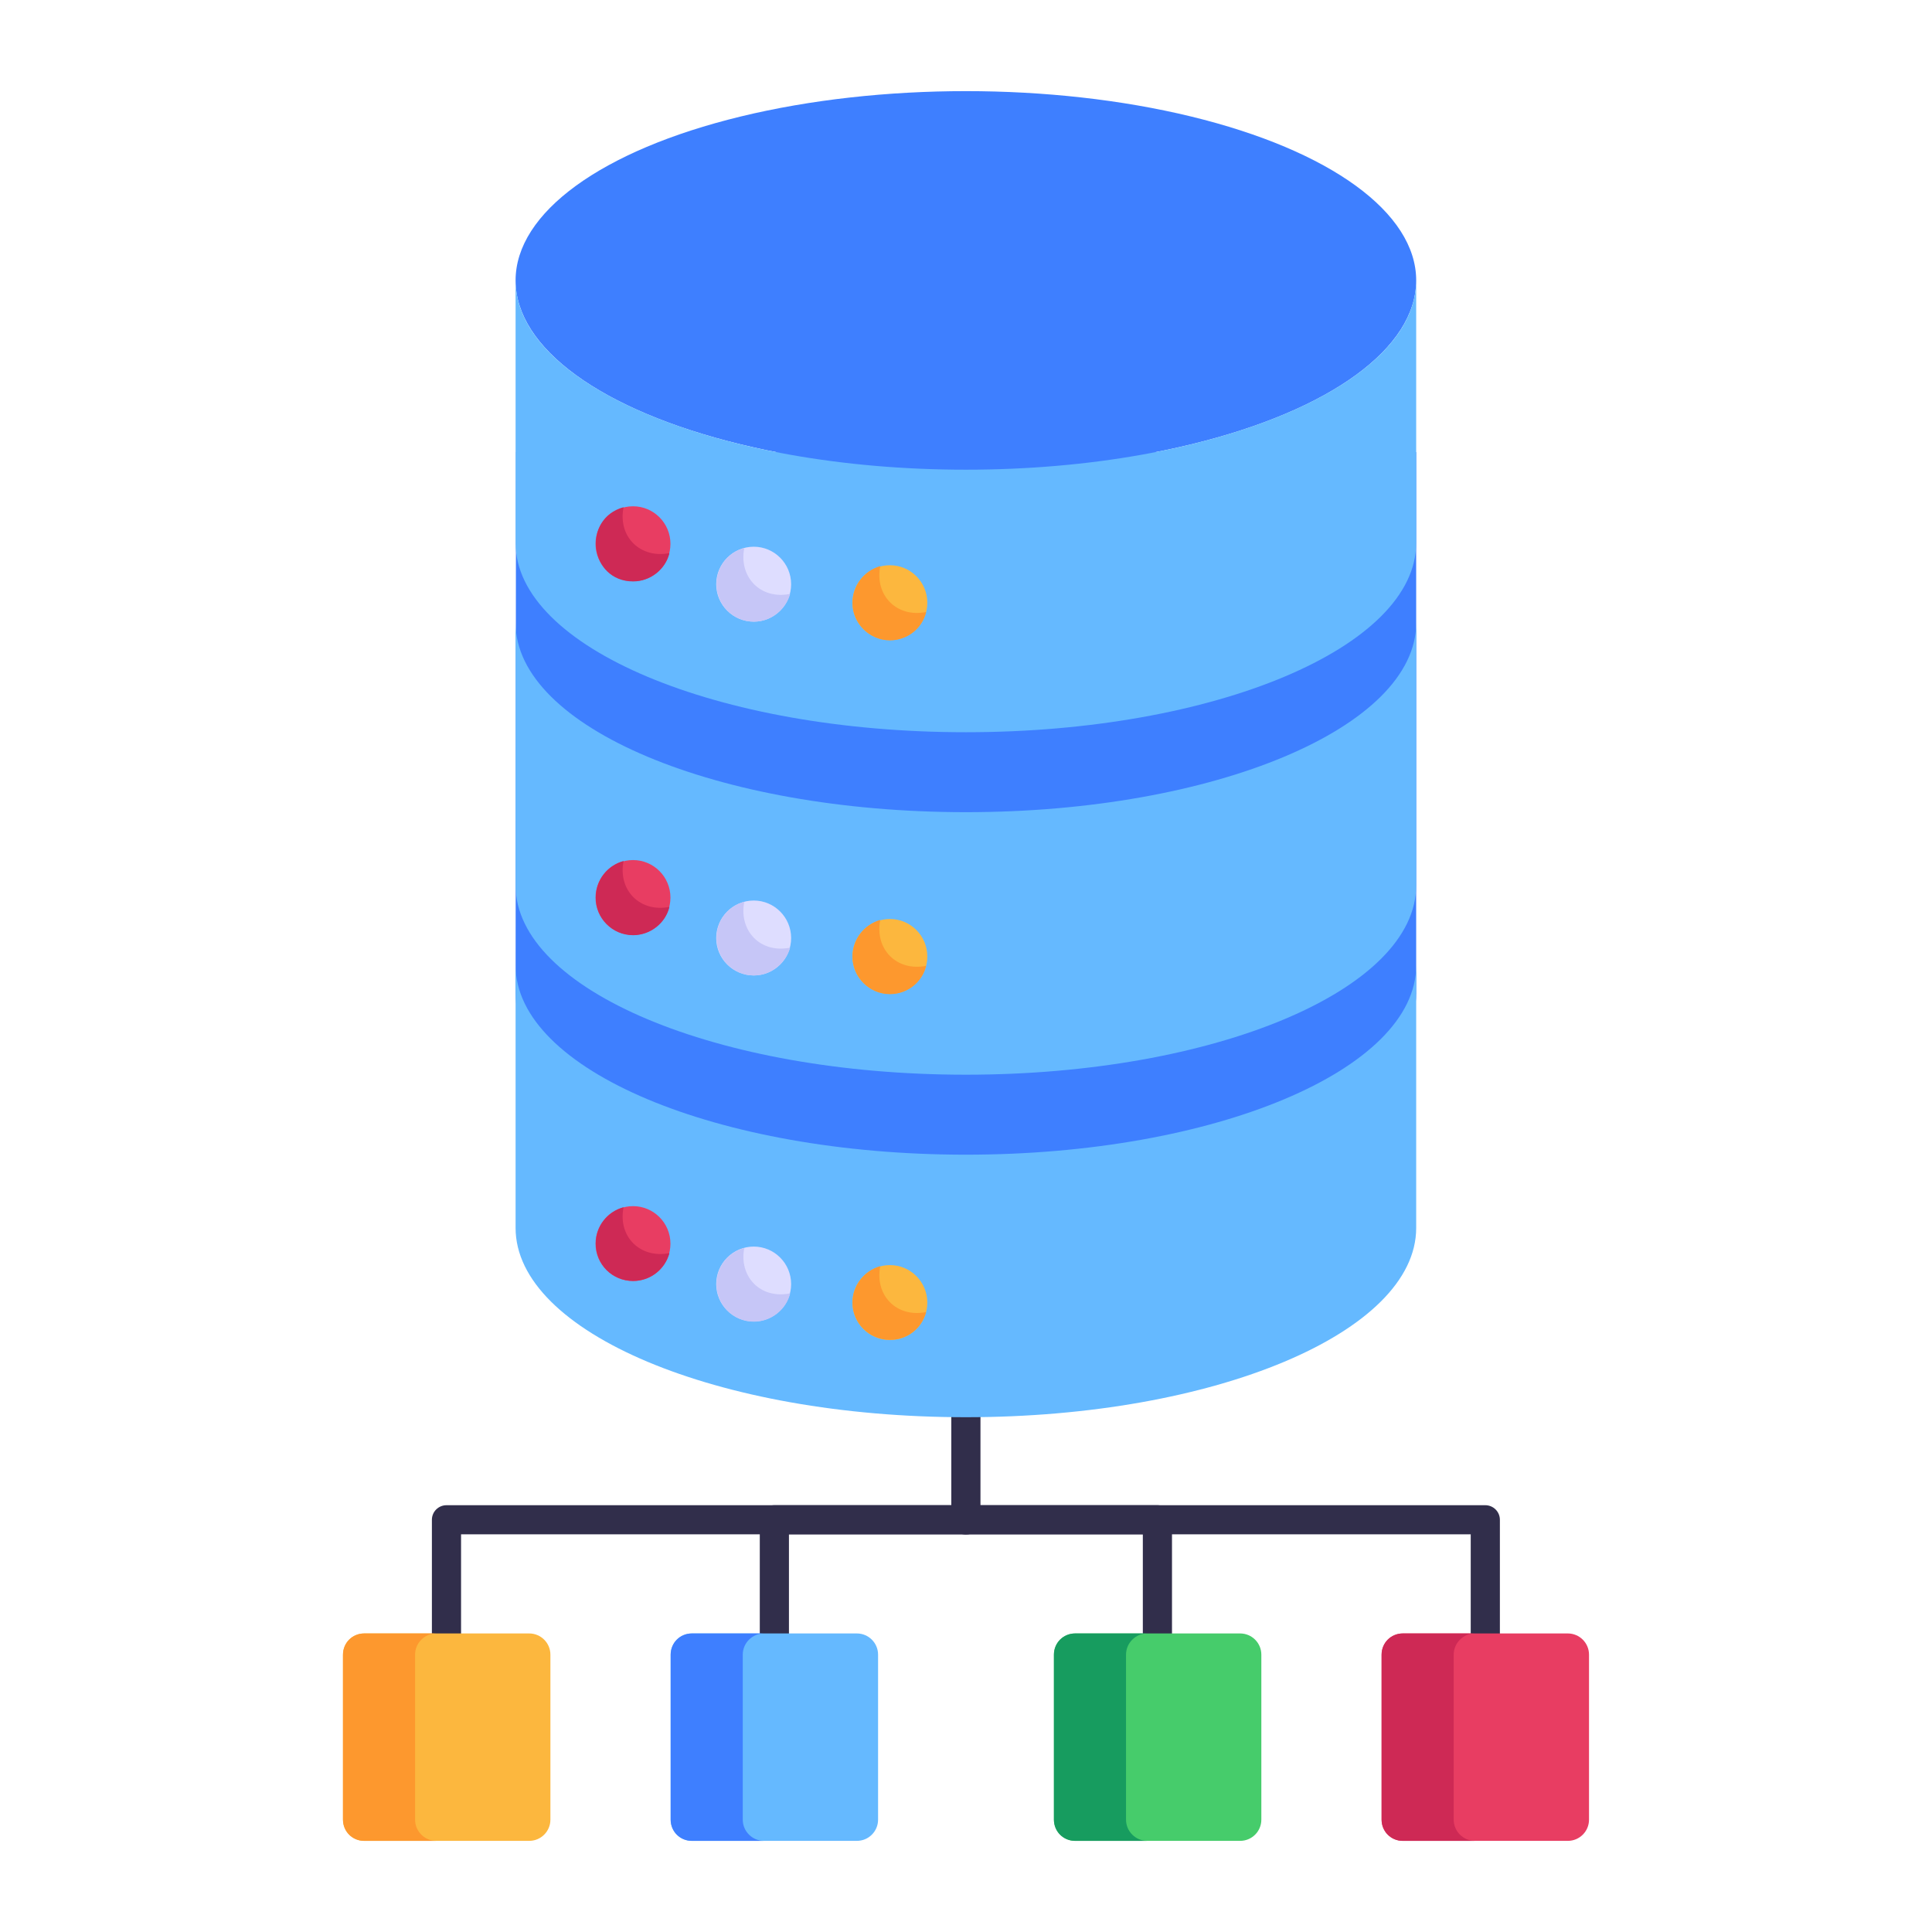 <svg id="Layer_1" enable-background="new 0 0 53 53" height="512" viewBox="0 0 53 53" width="512" xmlns="http://www.w3.org/2000/svg"><g id="_x37_4"><g><g><g><g><path d="m26.497 42.097c-.221 0-.4-.179-.4-.4v-5.672c0-.221.179-.4.4-.4s.4.179.4.4v5.672c0.0.221-.179.4-.4.4z" fill="#312e4b"/></g></g><g><g><path d="m40.746 45.803c-.221 0-.4-.179-.4-.4v-3.312h-27.698v3.312c0 .221-.179.4-.4.4s-.4-.179-.4-.4v-3.711c0-.221.179-.4.4-.4h28.498c.221 0 .4.179.4.4v3.711c0.0.221-.179.4-.4.4z" fill="#312e4b"/></g></g><g><g><path d="m31.751 45.803c-.221 0-.4-.179-.4-.4v-3.312h-9.708v3.312c0 .221-.179.4-.4.4s-.4-.179-.4-.4v-3.711c0-.221.179-.4.4-.4h10.508c.221 0 .4.179.4.4v3.711c-0.0.221-.179.4-.4.4z" fill="#312e4b"/></g></g><g><g><g><path d="m15.099 49.918 0-4.526c0-.321-.26-.582-.582-.582h-4.526c-.321 0-.582.26-.582.582l-0 4.526c-0.0.321.26.582.582.582h4.526c.321 0 .582-.26.582-.582z" fill="#fcb73e"/></g></g><g><g><path d="m11.969 44.81h-1.978c-.326 0-.582.256-.582.582l-0 4.526c0 .326.256.582.582.582h1.978c-.314 0-.582-.256-.582-.582l0-4.526c0-.326.268-.582.582-.582z" fill="#fd982e"/></g></g></g><g><g><g><path d="m24.088 49.918 0-4.526c0-.321-.26-.582-.582-.582l-4.526-0c-.321 0-.582.26-.582.582l-0 4.526c0 .321.26.582.582.582h4.526c.321-0.0.582-.26.582-.582z" fill="#65b9ff"/></g></g><g><g><path d="m20.958 44.81h-1.978c-.326 0-.582.256-.582.582l-0 4.526c0 .326.256.582.582.582h1.978c-.314 0-.582-.256-.582-.582l0-4.526c-0-.326.268-.582.582-.582z" fill="#3e7fff"/></g></g></g><g><g><g><path d="m34.602 49.918v-4.526c0-.321-.26-.582-.582-.582h-4.526c-.321 0-.582.26-.582.582l-0 4.526c0 .321.26.582.582.582l4.526 0c.321 0.0.582-.26.582-.582z" fill="#46cc6b"/></g></g><g><g><path d="m31.472 44.81h-1.978c-.326 0-.582.256-.582.582l-0 4.526c0 .326.256.582.582.582l1.978 0c-.314 0-.582-.256-.582-.582l0-4.526c0-.326.268-.582.582-.582z" fill="#179c5f"/></g></g></g><g><g><g><path d="m43.591 49.918v-4.526c0-.321-.26-.582-.582-.582h-4.526c-.321 0-.582.26-.582.582v4.526c0 .321.26.582.582.582h4.526c.321 0 .582-.26.582-.582z" fill="#e83d62"/></g></g><g><g><path d="m40.461 44.81h-1.978c-.326 0-.582.256-.582.582v4.526c0 .326.256.582.582.582h1.978c-.314 0-.582-.256-.582-.582v-4.526c0-.326.268-.582.582-.582z" fill="#ce2955"/></g></g></g></g></g><g><g><g><path d="m14.144 27.252c0 2.867 5.531 5.193 12.353 5.193 6.821 0 12.353-2.326 12.353-5.193v-14.849h-24.695z" fill="#3e7fff"/></g></g><g><g><g><path d="m14.144 26.483c0 2.867 5.531 5.193 12.353 5.193 6.821 0 12.353-2.326 12.353-5.193v7.202c0 2.867-5.531 5.193-12.353 5.193-6.821 0-12.353-2.326-12.353-5.193z" fill="#65b9ff"/></g></g><g><g><path d="m14.144 17.087c0 2.867 5.531 5.193 12.353 5.193 6.821 0 12.353-2.326 12.353-5.193v7.202c0 2.867-5.531 5.193-12.353 5.193-6.821 0-12.353-2.326-12.353-5.193z" fill="#65b9ff"/></g></g><g><g><ellipse cx="26.497" cy="7.693" fill="#3e7fff" rx="12.353" ry="5.193"/></g></g><g><g><g><path d="m18.392 34.117c0 .567-.459 1.026-1.026 1.026s-1.029-.459-1.029-1.026c0-.567.462-1.029 1.029-1.029s1.026.462 1.026 1.029z" fill="#e83d62"/></g></g><g><g><path d="m18.365 34.376c-.124.451-.529.762-.995.762-.575 0-1.026-.451-1.026-1.026 0-.466.311-.871.762-.995-.164.818.47 1.417 1.259 1.259z" fill="#ce2955"/></g></g><g><g><path d="m21.703 35.226c0 .567-.459 1.026-1.026 1.026-.567 0-1.029-.459-1.029-1.026 0-.567.462-1.029 1.029-1.029.567 0 1.026.462 1.026 1.029z" fill="#deddff"/></g></g><g><g><path d="m21.677 35.48c-.109.451-.529.777-.995.777-.575 0-1.026-.466-1.026-1.026 0-.482.311-.871.762-.995-.152.761.418 1.412 1.259 1.244z" fill="#c6c6f7"/></g></g><g><g><path d="m25.439 35.734c0 .567-.459 1.026-1.026 1.026-.567 0-1.029-.459-1.029-1.026s.462-1.029 1.029-1.029c.567 0 1.026.462 1.026 1.029z" fill="#fcb73e"/></g></g><g><g><path d="m25.407 35.993c-.124.451-.513.762-.995.762-.56 0-1.026-.451-1.026-1.026 0-.466.326-.871.762-.995-.158.792.443 1.423 1.259 1.259z" fill="#fd982e"/></g></g></g><g><g><g><path d="m18.392 24.623c0 .567-.459 1.026-1.026 1.026s-1.029-.459-1.029-1.026c0-.567.462-1.029 1.029-1.029s1.026.462 1.026 1.029z" fill="#e83d62"/></g></g><g><g><path d="m18.365 24.878c-.109.451-.529.777-.995.777-.575 0-1.026-.466-1.026-1.026 0-.482.311-.886.762-1.01-.16.797.449 1.421 1.259 1.259z" fill="#ce2955"/></g></g><g><g><path d="m21.703 25.733c0 .567-.459 1.026-1.026 1.026-.567 0-1.029-.459-1.029-1.026s.462-1.029 1.029-1.029c.567-0 1.026.462 1.026 1.029z" fill="#deddff"/></g></g><g><g><path d="m21.677 25.997c-.124.435-.529.762-.995.762-.575 0-1.026-.466-1.026-1.026 0-.482.311-.871.762-.995-.157.783.432 1.425 1.259 1.259z" fill="#c6c6f7"/></g></g><g><g><path d="m25.439 26.24c0 .567-.459 1.026-1.026 1.026-.567 0-1.029-.459-1.029-1.026 0-.567.462-1.029 1.029-1.029.567 0 1.026.462 1.026 1.029z" fill="#fcb73e"/></g></g><g><g><path d="m25.407 26.495c-.109.451-.513.777-.995.777-.56 0-1.026-.466-1.026-1.026 0-.482.326-.886.762-1.01-.159.795.447 1.422 1.259 1.259z" fill="#fd982e"/></g></g></g></g><g><g><path d="m14.144 7.692c0 2.867 5.531 5.193 12.353 5.193 6.821 0 12.353-2.326 12.353-5.193v7.202c0 2.867-5.531 5.193-12.353 5.193-6.821 0-12.353-2.326-12.353-5.193z" fill="#65b9ff"/></g></g><g><g><g><path d="m18.392 14.918c0 .567-.459 1.026-1.026 1.026s-1.029-.459-1.029-1.026.462-1.029 1.029-1.029 1.026.462 1.026 1.029z" fill="#e83d62"/></g></g><g><g><path d="m18.365 15.173c-.109.451-.529.777-.995.777-1.201 0-1.415-1.719-.264-2.036-.164.818.47 1.417 1.259 1.259z" fill="#ce2955"/></g></g><g><g><path d="m21.703 16.027c0 .567-.459 1.026-1.026 1.026-.567 0-1.029-.459-1.029-1.026 0-.567.462-1.029 1.029-1.029.567 0 1.026.462 1.026 1.029z" fill="#deddff"/></g></g><g><g><path d="m21.677 16.292c-.124.435-.529.762-.995.762-.575 0-1.026-.466-1.026-1.026 0-.482.311-.871.762-.995-.157.783.432 1.425 1.259 1.259z" fill="#c6c6f7"/></g></g><g><g><path d="m25.439 16.535c0 .567-.459 1.026-1.026 1.026-.567 0-1.029-.459-1.029-1.026 0-.567.462-1.029 1.029-1.029.567 0 1.026.462 1.026 1.029z" fill="#fcb73e"/></g></g><g><g><path d="m25.407 16.789c-.109.451-.513.777-.995.777-.56 0-1.026-.466-1.026-1.026 0-.482.326-.886.762-1.01-.159.795.447 1.422 1.259 1.259z" fill="#fd982e"/></g></g></g></g></g></svg>